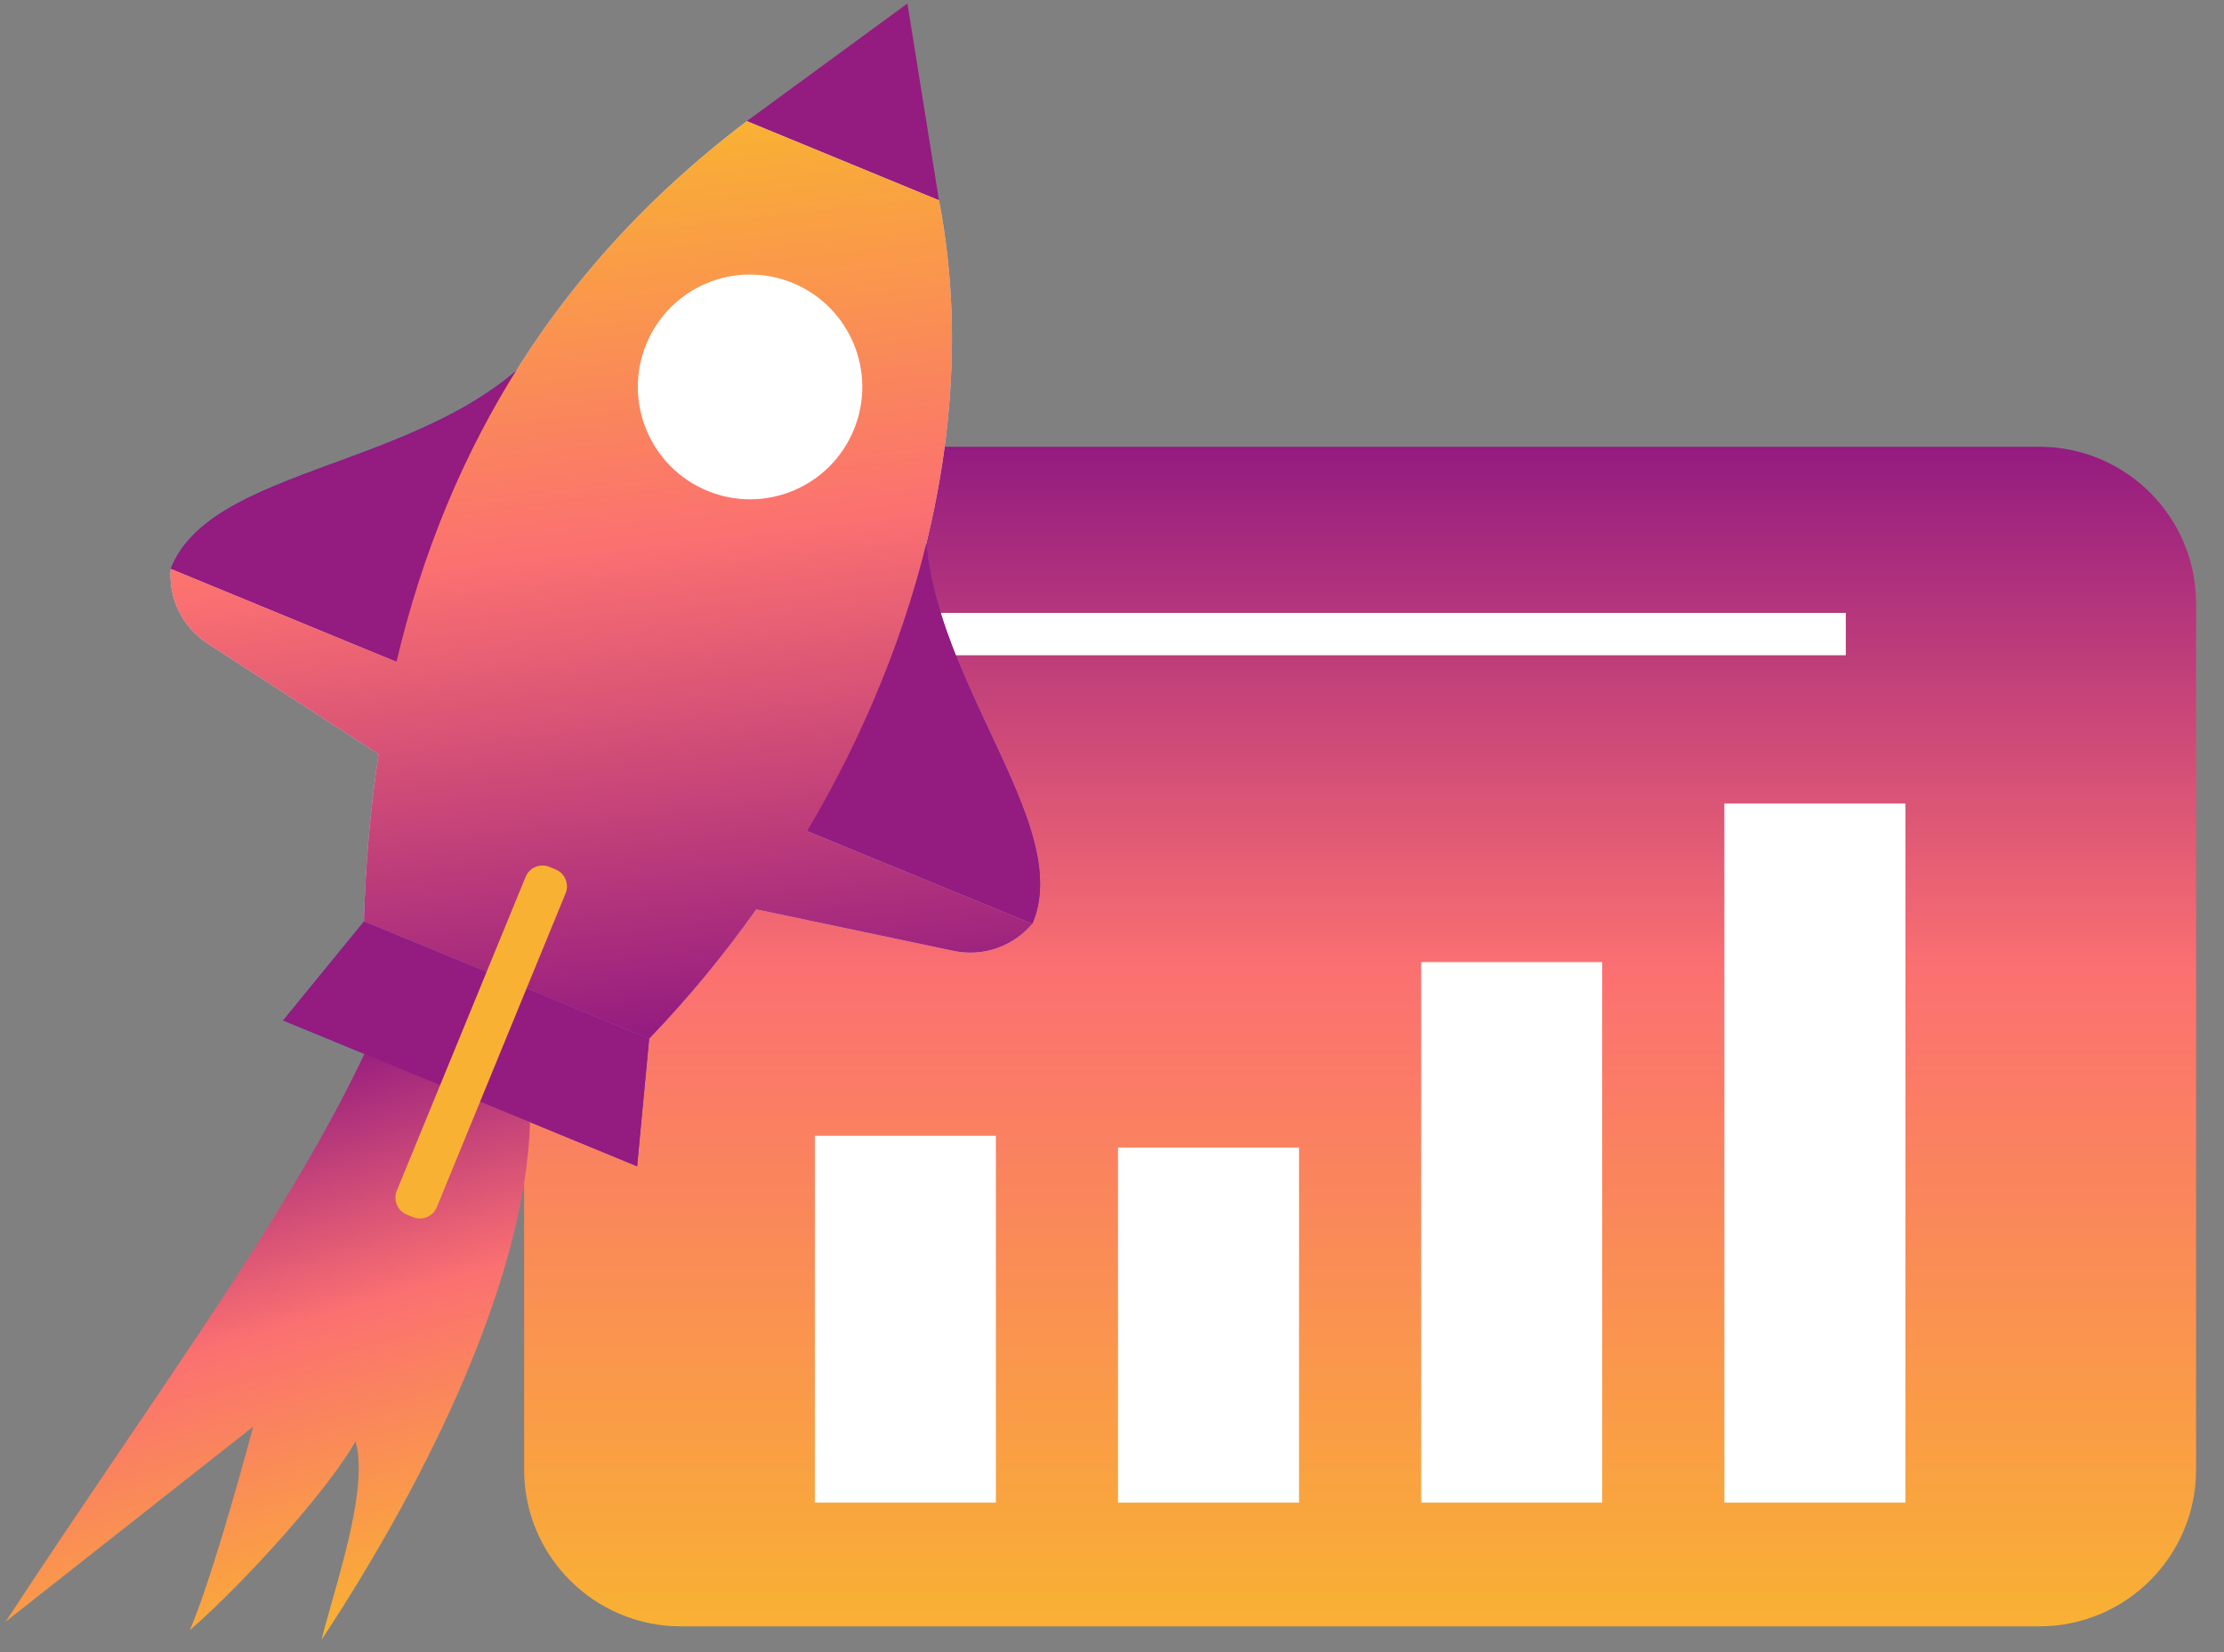 <svg width="1603" height="1191" viewBox="0 0 1603 1191" fill="none" xmlns="http://www.w3.org/2000/svg">
<rect x="0" y="0" width="1603" height="1191" fill="#808080" stroke="none"/>
<g clip-path="url(#clip0_348_3711)">
<path d="M1469.69 1172.25H490.96C428.462 1172.25 377.77 1121.68 377.77 1059.29V434.933C377.77 372.546 428.462 322 490.96 322H1469.69C1532.22 322 1582.87 372.546 1582.87 434.933V1059.29C1582.87 1121.68 1532.22 1172.25 1469.69 1172.25Z" fill="url(#paint0_linear_348_3711)"/>
<path d="M717.801 818.648H587.314V1083.04H717.801V818.648Z" fill="white"/>
<path d="M936.302 827.122H805.846V1083.03H936.302V827.122Z" fill="white"/>
<path d="M1154.83 693.444H1024.35V1083.03H1154.83V693.444Z" fill="white"/>
<path d="M1373.36 579.167H1242.88V1083.03H1373.36V579.167Z" fill="white"/>
<path d="M1330.4 441.756H630.248V472.292H1330.4V441.756Z" fill="white"/>
<path d="M406.083 228.671C335.035 339.187 154.856 328.881 123.049 409.968L301.498 483.49L406.083 228.671Z" fill="#3335CF"/>
<path d="M123.05 409.97C121.338 431.448 131.554 452.134 149.622 463.83L286.531 552.409L301.498 483.491L123.05 409.97Z" fill="#D1D1FF"/>
<path d="M670.196 337.482C643.098 466.105 778.376 585.773 744.058 665.821L565.61 592.299L670.196 337.482Z" fill="#3335CF"/>
<path d="M744.063 665.821C730.201 682.294 708.415 689.809 687.36 685.379L527.866 651.829L565.614 592.299L744.063 665.821Z" fill="#D1D1FF"/>
<path d="M654.033 2.535L538.269 87.33L676.793 144.399L654.033 2.535Z" fill="#941B80"/>
<path d="M676.794 144.398C717.556 354.739 621.157 589.648 467.862 748.8L262.322 664.23C269.061 422.554 354.473 226.449 538.27 87.329L676.794 144.398Z" fill="#C5C5FF"/>
<path d="M262.324 664.23L204.122 735.499L459.196 840.592L467.864 748.799L262.324 664.23Z" fill="#3335CF"/>
<path d="M615.437 309.699C598.453 351.072 551.196 370.812 509.891 353.789C468.567 336.771 448.839 289.435 465.823 248.062C482.807 206.689 530.064 186.947 571.369 203.97C612.693 220.99 632.422 268.325 615.437 309.699Z" fill="white"/>
<path d="M510.233 235.661L507.442 231.66C511.594 228.735 516.129 226.366 520.923 224.618L522.604 229.205C518.214 230.805 514.048 232.979 510.233 235.661ZM550.144 226.887C545.558 226.039 540.867 225.813 536.231 226.202L535.808 221.337C540.881 220.911 546.006 221.161 551.018 222.086L550.144 226.887ZM492.603 256.96L488.165 254.935C490.278 250.273 493.007 245.921 496.245 242.002L500 245.122C497.033 248.707 494.542 252.689 492.603 256.96ZM575.082 238.84C571.552 235.803 567.628 233.232 563.397 231.211L565.5 226.804C570.113 229.015 574.406 231.817 578.261 235.141L575.082 238.84ZM488.119 284.267L483.271 284.768C482.746 279.68 482.897 274.553 483.727 269.521L488.54 270.315C487.791 274.917 487.637 279.615 488.119 284.267ZM590.549 261.781C589.035 257.346 586.935 253.141 584.344 249.272L588.37 246.546C591.223 250.762 593.495 255.356 595.166 260.189L590.549 261.781ZM494.126 312.988C491.121 308.876 488.672 304.371 486.836 299.596L491.385 297.841C493.067 302.218 495.306 306.344 498.049 310.109L494.126 312.988ZM597.128 290.371L592.364 289.395C593.285 284.823 593.605 280.138 593.3 275.47L598.161 275.156C598.487 280.255 598.15 285.371 597.128 290.371ZM517.72 331.852C513.016 329.816 508.626 327.174 504.671 324L507.697 320.187C511.329 323.088 515.351 325.505 519.66 327.369L517.72 331.852ZM586.355 314.069L582.499 311.094C585.315 307.402 587.658 303.331 589.436 298.99L593.946 300.848C591.998 305.589 589.458 310.032 586.355 314.069ZM547.598 336.203C542.522 336.829 537.392 336.772 532.371 336.029L533.075 331.199C537.671 331.874 542.354 331.929 546.999 331.358L547.598 336.203ZM562.326 332.372L560.499 327.844C564.824 326.085 568.887 323.767 572.619 320.936L575.562 324.827C571.516 327.911 567.051 330.453 562.326 332.372Z" fill="#9192FF"/>
<path d="M297.696 877.294L293.14 875.42C286.468 872.673 283.259 864.953 285.99 858.273L378.873 631.978C381.603 625.298 389.323 622.076 395.997 624.825L400.532 626.704C407.206 629.453 410.433 637.168 407.684 643.851L314.818 870.141C312.069 876.826 304.369 880.043 297.696 877.294Z" fill="#1B1B43"/>
<path fill-rule="evenodd" clip-rule="evenodd" d="M89.359 1041.5C164.752 930.188 228.723 835.743 269.146 745.56L289 756.763C289 756.762 289 756.762 289 756.762C290.806 752.411 292.54 748.08 294.197 743.761L360.328 786.663C360.285 790.004 360.177 793.386 360 796.81C360 796.815 359.999 796.818 360 796.822L382.029 809.252C378.796 917.489 313.065 1058.55 231.747 1181.98C233.666 1174.19 236.291 1164.94 239.149 1154.86C249.987 1116.66 264.2 1066.56 256.241 1038.81C238.613 1071.08 177.237 1140.03 136.834 1174.96C149.988 1144.45 169.569 1076.49 182.551 1028.21L4.055 1168.86C33.592 1123.83 62.214 1081.57 89.355 1041.5L89.357 1041.5L89.359 1041.5Z" fill="url(#paint1_linear_348_3711)"/>
<path d="M406.083 228.671C335.035 339.187 154.856 328.881 123.049 409.968L301.498 483.49L406.083 228.671Z" fill="#941B80"/>
<path d="M670.196 337.482C643.098 466.105 778.376 585.773 744.058 665.821L565.61 592.299L670.196 337.482Z" fill="#941B80"/>
<path fill-rule="evenodd" clip-rule="evenodd" d="M581.802 598.968C664.495 459.611 706.107 295.652 676.796 144.398L538.274 87.329C404.571 188.531 322.931 319.89 285.767 477.008L123.052 409.969C121.34 431.445 131.556 452.133 149.622 463.829L272.891 543.583C266.973 582.411 263.483 622.646 262.324 664.23L467.864 748.8C495.633 719.971 521.533 688.657 545.09 655.452L687.359 685.379C708.414 689.809 730.202 682.294 744.062 665.821L581.802 598.968Z" fill="url(#paint2_linear_348_3711)"/>
<path d="M262.324 664.23L204.122 735.499L459.196 840.592L467.864 748.799L262.324 664.23Z" fill="#941B80"/>
<path d="M615.437 309.699C598.453 351.072 551.196 370.812 509.891 353.789C468.567 336.771 448.839 289.435 465.823 248.062C482.807 206.689 530.064 186.947 571.369 203.97C612.693 220.99 632.422 268.325 615.437 309.699Z" fill="white"/>
<path d="M297.696 877.294L293.14 875.42C286.468 872.673 283.259 864.953 285.99 858.273L378.873 631.978C381.603 625.298 389.323 622.076 395.997 624.825L400.532 626.704C407.206 629.453 410.433 637.168 407.684 643.851L314.818 870.141C312.069 876.826 304.369 880.043 297.696 877.294Z" fill="#F9B133"/>
</g>
<defs>
<linearGradient id="paint0_linear_348_3711" x1="980.324" y1="322" x2="980.324" y2="1172.25" gradientUnits="userSpaceOnUse">
<stop stop-color="#941B80"/>
<stop offset="0.443" stop-color="#FB7071"/>
<stop offset="1" stop-color="#F9B133"/>
</linearGradient>
<linearGradient id="paint1_linear_348_3711" x1="134.307" y1="784.32" x2="247.324" y2="1177.51" gradientUnits="userSpaceOnUse">
<stop stop-color="#941B80"/>
<stop offset="0.453" stop-color="#FB7071"/>
<stop offset="0.995" stop-color="#F9B133"/>
</linearGradient>
<linearGradient id="paint2_linear_348_3711" x1="382.317" y1="105.61" x2="457.85" y2="749.974" gradientUnits="userSpaceOnUse">
<stop stop-color="#F9B133"/>
<stop offset="0.453" stop-color="#FB7071"/>
<stop offset="1" stop-color="#941B80"/>
</linearGradient>
<clipPath id="clip0_348_3711">
<rect width="1603" height="1191" fill="white"/>
</clipPath>
</defs>
</svg>
